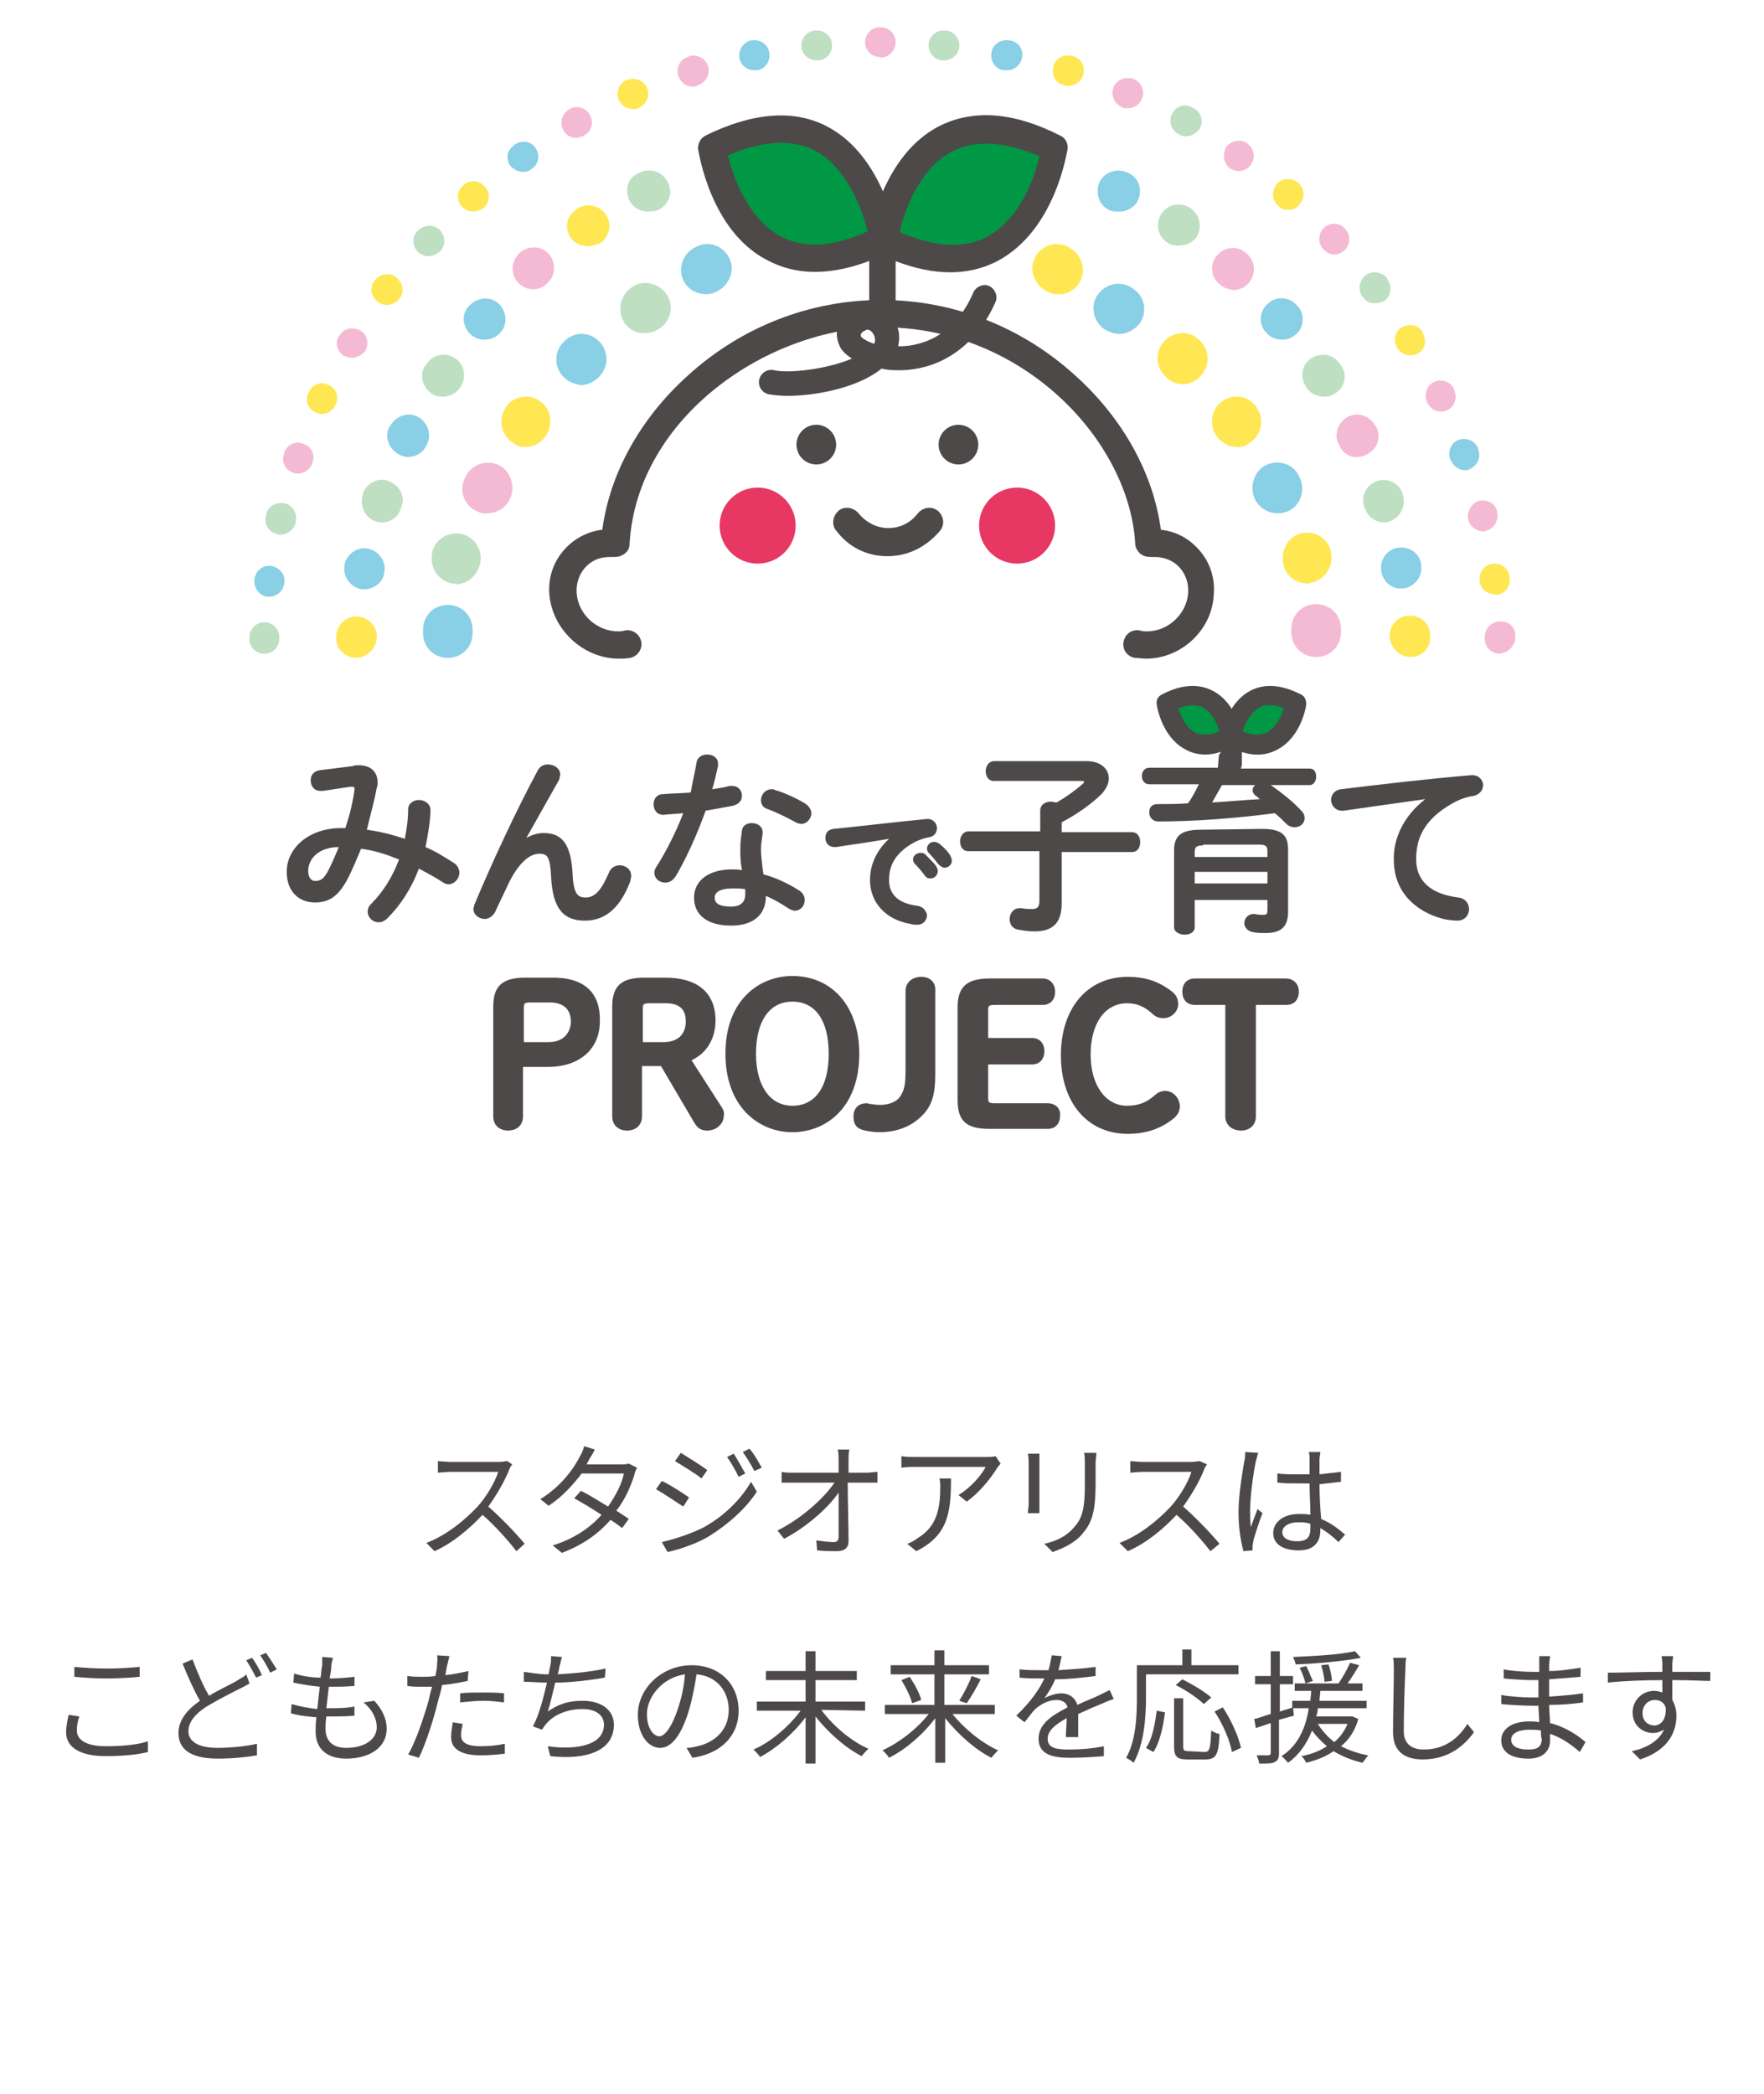 <?xml version="1.0" encoding="utf-8"?>
<!-- Generator: Adobe Illustrator 26.0.0, SVG Export Plug-In . SVG Version: 6.00 Build 0)  -->
<svg version="1.1" id="_レイヤー_2" xmlns="http://www.w3.org/2000/svg" xmlns:xlink="http://www.w3.org/1999/xlink" x="0px"
	 y="0px" viewBox="0 0 213.5 253.4" style="enable-background:new 0 0 213.5 253.4;" xml:space="preserve">
<style type="text/css">
	.st0{fill:#4C4948;}
	.st1{fill:#E73763;}
	.st2{fill:#009844;}
	.st3{fill:#BEDFC2;}
	.st4{fill:#89CFE5;}
	.st5{fill:#F4BAD3;}
	.st6{fill:#FFE753;}
</style>
<g id="_修正部分">
	<g>
		<path class="st0" d="M62,177.2c-0.1,0.1-0.3,0.4-0.4,0.7c-0.5,1.3-1.5,3-2.5,4.4c1.6,1.4,3.4,3.3,4.4,4.5l-1,0.9
			c-1-1.3-2.6-3.1-4.1-4.4c-1.6,1.7-3.6,3.4-5.8,4.4l-1-1c2.4-0.9,4.6-2.7,6.2-4.4c1-1.1,2.1-2.9,2.5-4.2h-5.8
			c-0.5,0-1.3,0.1-1.5,0.1v-1.4c0.2,0,1.1,0.1,1.5,0.1h5.8c0.5,0,0.9-0.1,1.1-0.1L62,177.2L62,177.2z"/>
		<path class="st0" d="M77.1,177.6c-0.1,0.2-0.3,0.6-0.3,0.8c-0.4,1.3-1.1,3-2.2,4.4c0.6,0.4,1.1,0.7,1.5,1l-0.8,1.1
			c-0.4-0.3-0.8-0.6-1.4-1c-1.3,1.5-3.2,3-5.9,4l-1.1-0.9c2.6-0.8,4.6-2.2,5.9-3.7c-1.2-0.8-2.4-1.5-3.3-2l0.8-0.9
			c0.9,0.4,2.1,1.2,3.3,1.9c0.9-1.3,1.7-2.8,1.9-4h-5.1c-1,1.3-2.3,2.8-4,3.9l-1-0.8c2.6-1.6,4.1-3.8,4.8-5.2
			c0.2-0.3,0.4-0.8,0.5-1.2l1.3,0.4c-0.2,0.4-0.5,0.9-0.7,1.2c-0.1,0.2-0.2,0.4-0.3,0.6h4.1c0.4,0,0.7,0,1-0.1L77.1,177.6
			L77.1,177.6z"/>
		<path class="st0" d="M83.4,181.2l-0.7,1.1c-0.8-0.5-2.4-1.6-3.3-2.1l0.7-1C81,179.6,82.7,180.7,83.4,181.2L83.4,181.2z
			 M85.2,184.8c2.5-1.4,4.5-3.4,5.7-5.5l0.7,1.2c-1.3,2-3.4,3.9-5.8,5.4c-1.5,0.9-3.6,1.6-5,1.9l-0.7-1.2
			C81.8,186.2,83.6,185.6,85.2,184.8L85.2,184.8z M85.6,177.9l-0.7,1c-0.7-0.6-2.4-1.6-3.2-2.1l0.7-1
			C83.2,176.3,85,177.4,85.6,177.9L85.6,177.9z M90.2,178.3l-0.8,0.4c-0.4-0.8-0.9-1.7-1.4-2.4l0.8-0.4
			C89.2,176.5,89.8,177.6,90.2,178.3z M92.2,177.6l-0.9,0.4c-0.4-0.8-0.9-1.6-1.4-2.3l0.8-0.4C91.2,175.8,91.8,176.9,92.2,177.6
			L92.2,177.6z"/>
		<path class="st0" d="M104.9,178.2c0.4,0,1-0.1,1.3-0.1v1.3c-0.3,0-0.9,0-1.2,0h-2.4c0,2.2,0.1,5.2,0.1,7.1c0,0.8-0.5,1.2-1.4,1.2
			c-0.8,0-1.7,0-2.4-0.1l-0.1-1.2c0.7,0.1,1.6,0.2,2.1,0.2c0.4,0,0.6-0.2,0.6-0.6c0-1.2,0-3.4,0-5.4c-1.2,1.8-3.9,4.2-6.6,5.6
			l-0.8-1c3-1.5,5.7-4,6.9-5.8H96c-0.5,0-0.9,0-1.4,0v-1.3c0.4,0.1,0.9,0.1,1.4,0.1h5.5c0-0.6,0-1.1,0-1.5c0-0.4,0-0.8-0.1-1.3h1.4
			c-0.1,0.4-0.1,0.8-0.1,1.3l0,1.5L104.9,178.2L104.9,178.2z"/>
		<path class="st0" d="M121.1,177.1c-0.1,0.1-0.3,0.4-0.4,0.5c-0.6,1-2,2.9-3.7,4.1l-1-0.8c1.4-0.8,2.8-2.4,3.3-3.4h-8.5
			c-0.6,0-1.1,0-1.7,0.1v-1.4c0.5,0.1,1.2,0.1,1.7,0.1h8.6c0.3,0,0.8,0,1.1-0.1L121.1,177.1L121.1,177.1z M115.1,179
			c0,4.1-0.4,6.8-4.2,8.7l-1.1-0.9c0.4-0.1,0.9-0.4,1.3-0.7c2.3-1.4,2.7-3.6,2.7-6.1c0-0.4,0-0.7-0.1-1.1H115.1z"/>
		<path class="st0" d="M125.8,175.9c0,0.3,0,0.7,0,1.1v5c0,0.4,0,0.9,0,1.1h-1.4c0-0.2,0.1-0.7,0.1-1.1v-5c0-0.3,0-0.8-0.1-1.1
			L125.8,175.9L125.8,175.9z M132.7,175.8c0,0.4-0.1,0.8-0.1,1.3v2.4c0,3.6-0.5,4.8-1.6,6.1c-1,1.2-2.5,1.8-3.6,2.2l-1-1
			c1.4-0.3,2.7-0.9,3.6-2c1.1-1.2,1.3-2.5,1.3-5.3v-2.4c0-0.5,0-0.9-0.1-1.3L132.7,175.8L132.7,175.8z"/>
		<path class="st0" d="M146.1,177.2c-0.1,0.1-0.3,0.4-0.4,0.7c-0.5,1.3-1.5,3-2.5,4.4c1.6,1.4,3.4,3.3,4.4,4.5l-1.1,0.9
			c-1-1.3-2.6-3.1-4.1-4.4c-1.6,1.7-3.6,3.4-5.9,4.4l-1-1c2.4-0.9,4.6-2.7,6.2-4.4c1-1.1,2.1-2.9,2.5-4.2h-5.9
			c-0.5,0-1.4,0.1-1.5,0.1v-1.4c0.2,0,1.1,0.1,1.5,0.1h5.8c0.5,0,0.9-0.1,1.1-0.1L146.1,177.2L146.1,177.2z"/>
		<path class="st0" d="M152.3,175.8c-0.1,0.2-0.2,0.7-0.3,1c-0.3,1.4-0.7,4.3-0.7,6c0,0.7,0,1.3,0.1,2c0.2-0.7,0.6-1.6,0.8-2.2
			l0.6,0.5c-0.4,1-0.9,2.6-1.1,3.3c0,0.2-0.1,0.5-0.1,0.7c0,0.1,0,0.4,0,0.5l-1.1,0.1c-0.3-1.1-0.6-2.7-0.6-4.7c0-2.2,0.5-5,0.7-6.2
			c0.1-0.3,0.1-0.7,0.1-1.1L152.3,175.8L152.3,175.8z M162,186.6c-0.7-0.7-1.5-1.3-2.2-1.7v0.3c0,1.2-0.6,2.4-2.6,2.4
			s-3.1-0.8-3.1-2.1c0-1.2,1.1-2.3,3.1-2.3c0.5,0,1,0,1.4,0.1c0-1.1-0.1-2.6-0.1-3.8c-0.5,0-0.9,0-1.4,0c-0.8,0-1.6,0-2.5-0.1v-1.1
			c0.8,0.1,1.6,0.1,2.5,0.1c0.5,0,0.9,0,1.4,0v-1.8c0-0.3,0-0.6-0.1-0.9h1.4c0,0.3-0.1,0.6-0.1,0.9c0,0.4,0,1.1,0,1.8
			c0.9-0.1,1.8-0.2,2.6-0.3v1.2c-0.8,0.1-1.7,0.2-2.6,0.3c0,1.5,0.1,3,0.2,4.2c1.2,0.5,2.1,1.2,2.9,1.9L162,186.6L162,186.6z
			 M158.6,184.4c-0.5-0.2-1-0.2-1.5-0.2c-1.1,0-1.9,0.5-1.9,1.2c0,0.7,0.7,1.1,1.8,1.1c1.3,0,1.6-0.6,1.6-1.6
			C158.6,184.7,158.6,184.6,158.6,184.4L158.6,184.4z"/>
		<path class="st0" d="M9.6,207.7c-0.2,0.6-0.3,1.1-0.3,1.7c0,1.1,1.1,1.9,3.5,1.9c2.1,0,4-0.2,5.1-0.6l0,1.3
			c-1.1,0.3-3,0.5-5.1,0.5c-3,0-4.8-1-4.8-2.9c0-0.8,0.2-1.5,0.3-2.1L9.6,207.7L9.6,207.7z M9,201.7c1.1,0.1,2.4,0.2,3.9,0.2
			s2.9-0.1,4-0.2v1.2c-1,0.1-2.6,0.2-4,0.2c-1.5,0-2.8-0.1-3.9-0.2V201.7L9,201.7z"/>
		<path class="st0" d="M30.2,203.7c-0.3,0.2-0.7,0.4-1.1,0.6c-1,0.5-2.6,1.3-4.1,2.2c-1.4,0.9-2.2,1.9-2.2,3c0,1.2,1.2,2,3.5,2
			c1.6,0,3.6-0.2,4.8-0.5v1.4c-1.1,0.2-2.9,0.4-4.7,0.4c-2.8,0-4.8-0.8-4.8-3.1c0-1.5,1-2.8,2.6-3.9c-0.7-1.2-1.5-3-2.1-4.5l1.2-0.5
			c0.6,1.6,1.3,3.2,2,4.4c1.3-0.8,2.7-1.4,3.5-1.9c0.4-0.3,0.8-0.4,1-0.7L30.2,203.7L30.2,203.7z M30.5,200.6
			c0.4,0.5,0.9,1.4,1.2,2.1L31,203c-0.3-0.6-0.8-1.5-1.2-2.1L30.5,200.6L30.5,200.6z M32.2,200c0.4,0.6,1,1.5,1.3,2l-0.8,0.4
			c-0.3-0.7-0.8-1.5-1.2-2.1L32.2,200L32.2,200z"/>
		<path class="st0" d="M45.3,205.8c1,1.1,1.5,2.2,1.5,3.4c0,2.2-2,3.6-4.9,3.6c-2,0-3.7-0.9-3.7-3.3c0-0.4,0-1,0.1-1.7
			c-1.1-0.1-2.2-0.2-3.1-0.5l0.1-1.1c1,0.3,2.1,0.5,3.1,0.6c0.1-0.9,0.2-1.8,0.3-2.7c-1.1-0.1-2.2-0.3-3.2-0.5l0.1-1.1
			c0.9,0.3,2.1,0.5,3.2,0.5c0.1-0.6,0.1-1.1,0.2-1.5c0-0.3,0-0.7,0-1l1.3,0.1c-0.1,0.4-0.2,0.7-0.2,1c0,0.4-0.1,0.9-0.2,1.5
			c1.1,0,2.1-0.1,3-0.2l0,1.1c-1,0.1-1.8,0.1-3,0.1h-0.1c-0.1,0.9-0.2,1.8-0.3,2.6h0.3c1,0,2.1,0,3.1-0.2l0,1.1
			c-1,0.1-1.9,0.1-2.9,0.1h-0.5c-0.1,0.6-0.1,1.1-0.1,1.5c0,1.4,0.8,2.3,2.5,2.3c2.2,0,3.7-1,3.7-2.5c0-1-0.5-2.1-1.6-3L45.3,205.8
			L45.3,205.8z"/>
		<path class="st0" d="M56.6,203.4c-1,0.2-2,0.4-3.1,0.5c-0.1,0.6-0.3,1.3-0.5,2c-0.5,2.1-1.5,5.2-2.3,6.8l-1.3-0.4
			c0.9-1.5,1.9-4.5,2.5-6.6c0.1-0.5,0.2-1,0.4-1.6c-0.5,0-0.9,0-1.3,0c-0.7,0-1.2,0-1.7-0.1l0-1.2c0.7,0.1,1.2,0.1,1.8,0.1
			c0.5,0,1,0,1.6-0.1c0.1-0.5,0.2-1,0.2-1.3c0-0.4,0.1-0.9,0-1.2l1.5,0.1c-0.1,0.3-0.2,0.9-0.3,1.2l-0.2,1.1c1-0.1,1.9-0.3,2.8-0.5
			L56.6,203.4L56.6,203.4z M56,208.6c-0.1,0.5-0.2,1-0.2,1.3c0,0.7,0.3,1.4,2.4,1.4c1,0,2-0.1,2.9-0.3l0,1.2
			c-0.8,0.1-1.8,0.2-2.9,0.2c-2.3,0-3.6-0.7-3.6-2.2c0-0.6,0.1-1.1,0.2-1.8L56,208.6L56,208.6z M55.7,204.9c0.8-0.1,1.8-0.1,2.7-0.1
			c0.9,0,1.8,0,2.6,0.1l0,1.1c-0.8-0.1-1.6-0.2-2.5-0.2c-0.9,0-1.8,0.1-2.8,0.2L55.7,204.9L55.7,204.9z"/>
		<path class="st0" d="M73.2,203c-1.7,0.3-4.1,0.6-6,0.6c-0.3,1.2-0.6,2.6-0.9,3.5c1.3-0.9,2.5-1.3,4.2-1.3c2.4,0,3.8,1.2,3.8,2.9
			c0,3.1-3.2,4.3-7.7,3.8l-0.3-1.2c3.4,0.5,6.8-0.1,6.8-2.6c0-1.1-0.9-1.9-2.6-1.9s-3.4,0.6-4.4,1.8c-0.2,0.2-0.3,0.4-0.5,0.7
			l-1.1-0.4c0.8-1.5,1.3-3.6,1.7-5.3h0c-1,0-2-0.1-2.8-0.1v-1.2c0.8,0.1,1.9,0.3,2.8,0.3h0.2c0.1-0.4,0.1-0.7,0.2-1
			c0.1-0.5,0.1-0.8,0.1-1.2l1.3,0.1c-0.1,0.4-0.2,0.9-0.3,1.2c0,0.2-0.1,0.5-0.2,0.9c1.8-0.1,4-0.3,5.8-0.7L73.2,203L73.2,203z"/>
		<path class="st0" d="M83.1,211.5c0.5,0,0.9-0.1,1.3-0.2c1.9-0.4,3.8-1.8,3.8-4.4c0-2.2-1.4-4.1-3.9-4.3c-0.2,1.4-0.5,2.9-0.9,4.3
			c-0.9,3-2.1,4.6-3.5,4.6s-2.7-1.5-2.7-4c0-3.2,2.9-6,6.5-6s5.7,2.5,5.7,5.5s-2.1,5.2-5.6,5.7L83.1,211.5L83.1,211.5z M82.1,206.6
			c0.4-1.2,0.7-2.6,0.8-4c-2.8,0.4-4.6,2.8-4.6,4.8c0,1.9,0.9,2.7,1.5,2.7S81.3,209.1,82.1,206.6L82.1,206.6z"/>
		<path class="st0" d="M99.4,206.9c1.4,1.9,3.6,3.8,5.7,4.7c-0.2,0.2-0.6,0.6-0.8,0.9c-2-1-4.1-2.9-5.6-4.8v5.7h-1.2v-5.6
			c-1.5,2-3.6,3.8-5.5,4.8c-0.2-0.3-0.6-0.7-0.8-0.9c2.1-0.9,4.3-2.8,5.7-4.7h-5.3v-1.1h5.9v-2.6h-4.8v-1.1h4.8v-2.4h1.2v2.4h5v1.1
			h-5v2.6h6v1.1L99.4,206.9L99.4,206.9z"/>
		<path class="st0" d="M115.2,207.3c1.4,1.8,3.6,3.6,5.6,4.5c-0.2,0.2-0.6,0.6-0.8,0.9c-2-1-4.1-2.9-5.6-4.8v5.4h-1.2v-5.4
			c-1.5,2-3.6,3.8-5.6,4.8c-0.2-0.3-0.5-0.7-0.8-0.9c2-0.9,4.2-2.6,5.6-4.4h-5.3v-1.1h6v-3.7h-5.3v-1.1h5.3v-1.8h1.2v1.8h5.4v1.1
			h-5.4v3.7h6.1v1.1H115.2L115.2,207.3z M110.1,202.9c0.6,0.9,1.2,2,1.4,2.8l-1.1,0.4c-0.2-0.8-0.8-2-1.3-2.8L110.1,202.9z
			 M116.1,205.8c0.5-0.8,1.2-2.1,1.5-3l1.1,0.4c-0.5,1-1.2,2.2-1.7,2.9L116.1,205.8L116.1,205.8z"/>
		<path class="st0" d="M129,210.2c0-0.6,0.1-1.5,0.1-2.3c-1.4,0.8-2.3,1.5-2.3,2.5c0,1.2,1.2,1.3,2.7,1.3c1.1,0,2.7-0.1,4.1-0.4
			l0,1.2c-1.1,0.1-2.8,0.2-4.1,0.2c-2.1,0-3.8-0.4-3.8-2.3s1.8-2.9,3.5-3.8c-0.1-0.6-0.7-0.9-1.3-0.9c-1,0-1.9,0.5-2.6,1.1
			c-0.4,0.4-0.8,1-1.3,1.6l-1-0.8c1.9-1.8,2.9-3.4,3.4-4.5h-0.6c-0.6,0-1.6,0-2.4-0.1V202c0.8,0.1,1.8,0.1,2.5,0.1c0.3,0,0.6,0,1,0
			c0.2-0.7,0.3-1.3,0.4-1.8l1.2,0.1c-0.1,0.4-0.2,1-0.4,1.7c1.5-0.1,3.1-0.2,4.5-0.4v1.1c-1.5,0.2-3.3,0.4-4.9,0.4
			c-0.3,0.8-0.8,1.6-1.3,2.3c0.5-0.3,1.4-0.6,2-0.6c1,0,1.7,0.5,2,1.4c1-0.5,1.9-0.8,2.7-1.2c0.4-0.2,0.8-0.4,1.2-0.6l0.5,1.1
			c-0.4,0.1-0.9,0.3-1.3,0.5c-0.8,0.3-1.9,0.8-3,1.3c0,0.9,0,2.1,0,2.8L129,210.2L129,210.2z"/>
		<path class="st0" d="M138.7,202.6v2.8c0,2.3-0.2,5.6-1.5,7.9c-0.2-0.2-0.7-0.5-0.9-0.6c1.2-2.1,1.3-5.1,1.3-7.3v-3.9h5.5v-1.9h1.1
			v1.9h5.7v1.1L138.7,202.6L138.7,202.6z M138.7,211.5c0.8-1.1,1.1-3,1.3-4.5l1,0.2c-0.2,1.6-0.6,3.6-1.4,4.8L138.7,211.5
			L138.7,211.5z M145.8,212c0.6,0,0.7-0.4,0.8-2.6c0.3,0.2,0.7,0.4,1,0.4c-0.1,2.5-0.4,3.1-1.7,3.1h-2.2c-1.3,0-1.6-0.4-1.6-1.6
			v-5.8h1.1v5.8c0,0.5,0.1,0.6,0.7,0.6L145.8,212L145.8,212z M145.7,206.2c-0.7-0.7-2.2-1.7-3.4-2.3l0.8-0.7
			c1.2,0.6,2.7,1.5,3.5,2.2L145.7,206.2L145.7,206.2z M148,206.6c1,1.5,1.9,3.5,2.2,4.9l-1.1,0.5c-0.2-1.3-1.1-3.4-2.1-4.9
			L148,206.6L148,206.6z"/>
		<path class="st0" d="M154.8,208.1v4c0,0.6-0.1,0.9-0.5,1.1c-0.3,0.2-0.9,0.2-1.9,0.2c0-0.3-0.2-0.7-0.3-1c0.6,0,1.2,0,1.4,0
			c0.2,0,0.3-0.1,0.3-0.3v-3.6c-0.6,0.2-1.2,0.4-1.8,0.6l-0.2-1.1c0.6-0.1,1.2-0.4,2-0.6v-3.6h-1.9v-1h1.9v-3h1.1v3h1.6v1h-1.6v3.3
			l1.6-0.5l0.1,1L154.8,208.1L154.8,208.1z M164.4,208c-0.4,1.4-1.1,2.5-2.1,3.3c1,0.5,2.1,0.9,3.3,1.1c-0.2,0.2-0.5,0.7-0.7,0.9
			c-1.3-0.3-2.5-0.8-3.5-1.4c-1,0.7-2.1,1.1-3.3,1.4c-0.1-0.2-0.4-0.7-0.6-0.8c1.1-0.2,2.2-0.6,3.1-1.2c-0.7-0.6-1.3-1.2-1.8-1.9
			c-0.6,1.5-1.5,2.9-2.9,3.9c-0.2-0.2-0.5-0.6-0.8-0.8c2.1-1.3,3-3.7,3.3-5.8h-2v-0.9h2.2c0-0.4,0.1-0.8,0.1-1.2h-2v-0.9h5.3
			c0.5-0.7,1.1-1.8,1.4-2.5l1.1,0.3c-0.4,0.7-0.9,1.5-1.4,2.2h1.8v0.9h-5.1c0,0.4-0.1,0.8-0.1,1.2h5.7v0.9h-5.9c0,0.3-0.1,0.7-0.2,1
			h4.2l0.2,0L164.4,208L164.4,208z M164.7,200.6c-2,0.4-5.2,0.7-7.9,0.8c0-0.3-0.2-0.6-0.3-0.9c2.6-0.1,5.8-0.3,7.5-0.7L164.7,200.6
			L164.7,200.6z M158.1,201.6c0.3,0.6,0.6,1.4,0.8,1.8l-0.9,0.3c-0.1-0.5-0.4-1.3-0.7-1.9L158.1,201.6L158.1,201.6z M159.5,208.6
			c0.5,0.8,1.2,1.6,2,2.2c0.7-0.6,1.2-1.3,1.6-2.2H159.5L159.5,208.6z M160.3,203.5c0-0.5-0.2-1.4-0.4-2l0.9-0.1
			c0.2,0.6,0.4,1.5,0.4,2L160.3,203.5L160.3,203.5z"/>
		<path class="st0" d="M170.2,200.6c-0.1,0.5-0.1,1-0.1,1.5c-0.1,1.7-0.2,5.2-0.2,7.4c0,1.6,1.1,2.2,2.4,2.2c2.7,0,4.3-1.5,5.3-3.1
			l0.8,1c-1,1.4-2.9,3.3-6.2,3.3c-2.1,0-3.6-0.9-3.6-3.3c0-2.2,0.1-5.9,0.1-7.5c0-0.5,0-1.1-0.1-1.5L170.2,200.6L170.2,200.6z"/>
		<path class="st0" d="M191.2,212c-0.9-0.8-2.1-1.7-3.6-2.2c0,0.4,0,0.7,0,0.9c0,1-0.7,2.1-2.6,2.1c-2.1,0-3.3-0.8-3.3-2.2
			c0-1.4,1.3-2.3,3.4-2.3c0.4,0,0.8,0,1.2,0.1c0-0.7-0.1-1.4-0.1-2h-0.8c-1,0-2.7-0.1-3.7-0.2v-1.1c1,0.2,2.8,0.3,3.7,0.3h0.8v-2.1
			h-0.7c-1,0-2.6-0.1-3.5-0.2v-1.1c0.9,0.2,2.5,0.3,3.5,0.3h0.8v-1c0-0.2,0-0.7,0-0.9h1.3c0,0.3-0.1,0.6-0.1,1c0,0.2,0,0.5,0,0.8
			c1.3,0,2.5-0.2,3.8-0.4l0,1.1c-1.2,0.1-2.4,0.2-3.8,0.3v2.1c1.4-0.1,2.8-0.2,4.1-0.4v1.1c-1.4,0.2-2.7,0.3-4.1,0.3
			c0,0.8,0.1,1.5,0.1,2.2c2,0.5,3.5,1.6,4.3,2.3L191.2,212L191.2,212z M186.5,209.4c-0.5-0.1-0.9-0.1-1.4-0.1
			c-1.4,0-2.2,0.5-2.2,1.2s0.6,1.2,2.1,1.2c0.9,0,1.6-0.2,1.6-1.3C186.5,210.2,186.5,209.8,186.5,209.4z"/>
		<path class="st0" d="M202.4,203.3c0,0.8,0,1.8,0,2.4c0.3,0.5,0.5,1.2,0.5,1.9c0,2-1,4.2-4.4,5.3l-1-1c1.9-0.4,3.3-1.3,3.9-2.6
			c-0.4,0.2-0.8,0.4-1.3,0.4c-1.3,0-2.5-0.9-2.5-2.5c0-1.5,1.2-2.6,2.6-2.6c0.4,0,0.7,0.1,1,0.2c0-0.4,0-1,0-1.5
			c-2.2,0-4.8,0.1-6.6,0.3l0-1.2c1.6,0,4.4-0.1,6.6-0.1c0-0.4,0-0.8,0-1c0-0.3-0.1-0.8-0.1-0.9h1.4l-0.1,0.9c0,0.2,0,0.6,0,1h0.2
			c1.8,0,3.6,0,4.4,0v1.1c-0.9,0-2.2-0.1-4.4-0.1L202.4,203.3L202.4,203.3z M201.6,206.6c-0.2-0.6-0.7-0.9-1.3-0.9
			c-0.8,0-1.5,0.6-1.5,1.6s0.7,1.5,1.5,1.5C201.1,208.7,201.7,208,201.6,206.6z"/>
	</g>
	<g>
		<g>
			<path class="st0" d="M138.7,79.7c-0.5,0-0.9-0.1-1.4-0.1c-0.9-0.2-1.5-1-1.3-2c0.2-0.9,1-1.5,2-1.3c0.3,0.1,0.6,0.1,0.8,0.1
				c2.6,0,4.8-2.1,5-4.6c0.1-1.2-0.3-2.3-1-3.1c-0.7-0.8-1.8-1.3-3-1.3c-0.1,0-0.1,0-0.2,0c-0.1,0-0.2,0-0.3,0
				c-0.5,0-0.9-0.1-1.3-0.4c-0.3-0.3-0.6-0.7-0.6-1.2c-0.7-12.4-13.5-26.2-30.6-26.2c-13.7,0-29.7,10.8-30.6,26.2
				c0,0.5-0.2,0.9-0.6,1.2c-0.4,0.3-0.8,0.4-1.3,0.4c-0.1,0-0.2,0-0.3,0c-0.1,0-0.1,0-0.2,0c-1.2,0-2.2,0.4-3,1.3
				c-0.7,0.8-1.1,1.9-1,3.1c0.2,2.6,2.5,4.6,5,4.6c0.2,0,0.5,0,0.8-0.1c0.9-0.2,1.8,0.4,2,1.3c0.2,0.9-0.4,1.8-1.3,2
				c-0.5,0.1-1,0.1-1.4,0.1c-4.2,0-8-3.4-8.4-7.7c-0.2-2.1,0.5-4.1,1.9-5.6c1.2-1.3,2.8-2.1,4.5-2.3c0.9-6.8,4.6-13.5,10.4-18.7
				c6.5-5.9,14.8-9.1,23.4-9.1s16.9,3.2,23.4,9.1c5.8,5.2,9.5,11.9,10.4,18.7c1.8,0.2,3.3,1,4.5,2.3c1.4,1.5,2.1,3.5,1.9,5.6
				C146.7,76.2,143,79.7,138.7,79.7L138.7,79.7z"/>
			<path class="st0" d="M107.4,67.3c-2.5,0-4.7-1.1-6.2-3.1c-0.6-0.7-0.4-1.8,0.3-2.4c0.7-0.6,1.8-0.4,2.4,0.3
				c0.9,1.1,2.2,1.8,3.6,1.8s2.7-0.6,3.6-1.8c0.6-0.7,1.6-0.9,2.4-0.3c0.7,0.6,0.9,1.6,0.3,2.4C112.1,66.2,109.9,67.3,107.4,67.3z"
				/>
			<circle class="st0" cx="116" cy="53.8" r="2.4"/>
			<circle class="st0" cx="98.8" cy="53.8" r="2.4"/>
			<circle class="st1" cx="123.1" cy="63.6" r="4.6"/>
			<circle class="st1" cx="91.7" cy="63.6" r="4.6"/>
			<path class="st2" d="M106.9,29c17.8,8.8,20.8-11.1,20.8-11.1C109.9,9,106.9,29,106.9,29v8.9"/>
			<path class="st0" d="M106.9,39.6c-0.9,0-1.7-0.8-1.7-1.7V29c0-0.1,0-0.2,0-0.3c0.1-0.8,1.7-9.9,8.4-13.4c4.1-2.1,9-1.8,14.7,1.1
				c0.7,0.3,1,1,0.9,1.7c-0.1,0.4-1.5,9.8-8.5,13.5c-3.5,1.8-7.6,1.8-12.3,0v6.3C108.6,38.9,107.9,39.6,106.9,39.6L106.9,39.6z
				 M108.9,28.1c4.2,1.8,7.7,2,10.5,0.6c4.1-2.2,5.9-7.4,6.4-9.8c-4.2-1.8-7.7-2-10.5-0.6C111.2,20.4,109.4,25.7,108.9,28.1z"/>
			<path class="st2" d="M106.9,29c-17.8,8.8-20.8-11.1-20.8-11.1C104,9,106.9,29,106.9,29"/>
			<path class="st0" d="M98.6,32.9c-2.1,0-4-0.5-5.7-1.4C86,28,84.6,18.5,84.5,18.1c-0.1-0.7,0.3-1.4,0.9-1.7
				c5.7-2.8,10.7-3.2,14.7-1.1c6.9,3.6,8.4,13.1,8.5,13.5c0.1,0.7-0.3,1.4-0.9,1.7C104.4,32.1,101.4,32.9,98.6,32.9z M88.1,18.8
				c0.6,2.4,2.3,7.6,6.4,9.8c2.8,1.5,6.3,1.3,10.5-0.6c-0.6-2.4-2.3-7.6-6.4-9.8C95.8,16.8,92.3,17,88.1,18.8z"/>
			<path class="st0" d="M95.3,47.9c-0.9,0-1.7-0.1-2.3-0.2c-0.8-0.2-1.3-1-1.1-1.8c0.2-0.8,1-1.3,1.8-1.1c1.8,0.4,6.3-0.1,9.4-1.4
				c-0.7-0.5-1.3-1-1.5-1.6c-0.4-0.8-0.4-1.8-0.1-2.6c0.4-1,1.2-1.7,2.2-2.1c2-0.8,3.9,0.1,4.8,2.2c0.4,0.9,0.4,1.7,0.2,2.6
				c0.2,0,0.3,0,0.5,0c2.2-0.1,6.3-1.1,8.6-6.5c0.3-0.7,1.2-1.1,1.9-0.8c0.7,0.3,1.1,1.2,0.8,1.9c-2.2,5.1-6.4,8.2-11.5,8.3
				c-0.8,0-1.5,0-2.3-0.2C103.9,46.9,98.8,47.9,95.3,47.9L95.3,47.9z M105,39.9c-0.1,0-0.2,0-0.3,0.1c-0.7,0.3-0.5,0.7-0.5,0.7
				c0.1,0.2,0.7,0.6,1.6,0.9c0.2-0.4,0.1-0.7,0-1C105.5,40,105.2,39.9,105,39.9z"/>
		</g>
		<g>
			<path class="st3" d="M165.2,61.5l-0.1-0.2c-0.4-1.3,0.3-2.7,1.6-3.1s2.7,0.3,3.1,1.6l0,0.1c0.4,1.3-0.3,2.7-1.6,3.2
				c-0.3,0.1-0.5,0.1-0.8,0.1C166.5,63.2,165.5,62.5,165.2,61.5z M158.1,46.9l-0.1-0.2c-0.7-1.2-0.4-2.7,0.8-3.4
				c1.2-0.7,2.7-0.4,3.4,0.8l0.1,0.1c0.8,1.1,0.5,2.7-0.7,3.4c-0.4,0.3-0.9,0.4-1.4,0.4C159.4,48,158.6,47.6,158.1,46.9L158.1,46.9z
				 M141.2,29.3c-1.1-0.8-1.4-2.3-0.6-3.5c0.8-1.1,2.3-1.4,3.5-0.6l0.1,0.1c1.1,0.8,1.3,2.3,0.6,3.4c-0.5,0.7-1.3,1-2,1
				C142.1,29.8,141.6,29.6,141.2,29.3z"/>
			<path class="st4" d="M167.2,69.2c-0.3-1.3,0.6-2.7,1.9-2.9c1.3-0.3,2.7,0.6,2.9,1.9c0,0,0,0.2,0,0.2c0.2,1.3-0.7,2.5-2,2.8
				c-0.2,0-0.3,0-0.4,0C168.5,71.3,167.4,70.4,167.2,69.2L167.2,69.2z"/>
			<path class="st4" d="M153.2,40.2c-0.9-1-0.8-2.6,0.3-3.5c1-0.9,2.6-0.8,3.5,0.3l0.1,0.1c0.9,1,0.7,2.6-0.3,3.4
				c-0.5,0.4-1,0.6-1.6,0.6C154.4,41.1,153.7,40.8,153.2,40.2L153.2,40.2z"/>
			<path class="st4" d="M134.2,25.4c-1.2-0.6-1.7-2.1-1.1-3.4c0.6-1.2,2.1-1.7,3.4-1.1c0,0,0.2,0.1,0.2,0.1c1.2,0.6,1.6,2.1,1,3.3
				c-0.4,0.8-1.3,1.3-2.2,1.3C135,25.6,134.6,25.6,134.2,25.4L134.2,25.4z"/>
			<path class="st5" d="M147.5,34.3c-1-0.9-1.1-2.5-0.1-3.5c0.9-1,2.5-1.1,3.5-0.1l0.1,0.1c1,0.9,1,2.5,0.1,3.5
				c-0.5,0.5-1.1,0.8-1.8,0.8C148.6,35,148,34.8,147.5,34.3L147.5,34.3z"/>
			<path class="st5" d="M162.1,53.9l-0.1-0.2c-0.6-1.2,0-2.7,1.2-3.3c1.3-0.6,2.7,0,3.3,1.2l0.1,0.1c0.6,1.2,0.1,2.7-1.2,3.3
				c-0.4,0.2-0.7,0.3-1.1,0.3C163.4,55.4,162.5,54.8,162.1,53.9L162.1,53.9z"/>
			<path class="st6" d="M168.2,77.1c-0.1-1.4,1-2.6,2.3-2.6c1.4-0.1,2.6,1,2.6,2.3V77c0.1,1.4-1,2.5-2.3,2.5c0,0-0.1,0-0.1,0
				C169.4,79.5,168.3,78.4,168.2,77.1L168.2,77.1z"/>
			<path class="st6" d="M180.9,71.9c-0.9,0-1.7-0.6-1.8-1.5c0,0,0-0.2,0-0.2c-0.1-1,0.6-1.9,1.6-2c1-0.1,1.9,0.6,2,1.6v0.1
				c0.2,1-0.5,1.9-1.5,2.1C181,71.9,180.9,71.9,180.9,71.9z"/>
			<path class="st6" d="M170.7,43c-0.6,0-1.2-0.3-1.5-0.8c0,0-0.1-0.1-0.1-0.1c-0.5-0.9-0.3-2,0.6-2.5c0.9-0.5,2-0.3,2.5,0.6
				c0,0,0,0.1,0,0.1c0.5,0.9,0.3,2-0.6,2.5C171.4,42.9,171,43,170.7,43L170.7,43z"/>
			<path class="st3" d="M166.4,36.7c-0.5,0-1.1-0.2-1.4-0.7c0,0-0.1-0.1-0.1-0.1c-0.6-0.8-0.4-2,0.4-2.6c0.8-0.6,2-0.4,2.6,0.4
				l0,0.1c0.6,0.8,0.5,1.9-0.3,2.6C167.2,36.6,166.8,36.7,166.4,36.7L166.4,36.7z"/>
			<path class="st5" d="M181.5,79.1c-1,0-1.8-0.8-1.8-1.8c0,0,0-0.1,0-0.1s0-0.1,0-0.1c0-1,0.8-1.9,1.8-1.9c1.1-0.1,1.9,0.7,1.9,1.7
				v0.1c0,0,0,0,0,0.1c0,0,0,0,0,0.1v0.1C183.3,78.2,182.5,79,181.5,79.1C181.5,79.1,181.5,79.1,181.5,79.1L181.5,79.1z"/>
			<path class="st5" d="M179.5,64.3c-0.8,0-1.6-0.6-1.8-1.4c-0.2-1,0.4-2,1.3-2.3c1-0.2,2,0.3,2.2,1.3l0,0.1c0.2,1-0.4,2-1.3,2.2
				C179.8,64.3,179.6,64.3,179.5,64.3L179.5,64.3z"/>
			<path class="st5" d="M174.4,49.8c-0.7,0-1.3-0.4-1.6-1c0,0-0.1-0.1-0.1-0.2c-0.4-0.9,0-2,0.9-2.4c0.9-0.4,2,0,2.4,0.9l0,0.1
				c0.4,0.9,0.1,2-0.8,2.4C174.9,49.8,174.7,49.8,174.4,49.8z"/>
			<path class="st4" d="M177.3,56.9c-0.7,0-1.4-0.5-1.7-1.2c0,0-0.1-0.1-0.1-0.2c-0.3-1,0.2-2,1.1-2.3c1-0.3,2,0.2,2.3,1.1l0,0.1
				c0.4,0.9-0.1,2-1.1,2.4C177.7,56.9,177.5,56.9,177.3,56.9L177.3,56.9z"/>
			<path class="st5" d="M161.5,30.8c-0.5,0-0.9-0.2-1.3-0.6c-0.7-0.7-0.7-1.9,0-2.6c0.7-0.7,1.9-0.7,2.5,0c0,0,0,0.1,0.1,0.1
				c0.7,0.7,0.7,1.9-0.1,2.6C162.4,30.6,161.9,30.8,161.5,30.8L161.5,30.8z"/>
			<path class="st6" d="M155.9,25.4c-0.4,0-0.8-0.1-1.1-0.4c0,0-0.1-0.1-0.1-0.1c-0.8-0.7-0.8-1.8-0.2-2.6c0.7-0.8,1.8-0.8,2.6-0.2
				c0,0,0,0,0,0c0.8,0.7,0.9,1.8,0.2,2.6C157,25.2,156.5,25.4,155.9,25.4z"/>
			<path class="st5" d="M150,20.7c-0.4,0-0.7-0.1-1.1-0.3c-0.8-0.6-1-1.7-0.5-2.6c0.6-0.8,1.7-1,2.5-0.5c0,0,0.1,0.1,0.1,0.1
				c0.8,0.6,1,1.7,0.4,2.5C151.1,20.4,150.5,20.7,150,20.7L150,20.7z"/>
			<path class="st3" d="M143.5,16.5c-0.3,0-0.6-0.1-0.9-0.3c-0.9-0.5-1.2-1.6-0.7-2.5c0.5-0.9,1.5-1.2,2.4-0.7c0,0,0.1,0.1,0.2,0.1
				c0.9,0.5,1.2,1.6,0.7,2.5C144.7,16.2,144.1,16.5,143.5,16.5L143.5,16.5z"/>
			<path class="st5" d="M137.3,9.6L137.3,9.6c-1-0.4-2.1,0-2.5,0.9c-0.4,0.9,0,2,0.9,2.4c0,0,0.1,0.1,0.1,0.1
				c0.2,0.1,0.5,0.1,0.7,0.1c0.7,0,1.4-0.4,1.7-1.1C138.6,11.1,138.2,10,137.3,9.6z"/>
			<path class="st6" d="M129.3,10.4c-0.2,0-0.3,0-0.5-0.1c0,0-0.1,0-0.1,0c-1-0.3-1.5-1.3-1.2-2.3s1.3-1.5,2.3-1.2l0.1,0
				c1,0.3,1.5,1.3,1.2,2.3C130.8,9.9,130.1,10.4,129.3,10.4L129.3,10.4z"/>
			<path class="st4" d="M121.9,8.5c-0.1,0-0.2,0-0.3,0c0,0-0.1,0-0.2,0c-1-0.2-1.6-1.2-1.4-2.2s1.2-1.6,2.2-1.4l0.1,0
				c1,0.2,1.6,1.1,1.4,2.1C123.5,7.9,122.8,8.5,121.9,8.5L121.9,8.5z"/>
			<path class="st3" d="M114.3,7.3c-0.1,0-0.1,0-0.2,0c0,0-0.1,0-0.1,0c-1-0.1-1.7-1-1.6-2c0.1-1,1-1.7,2-1.6h0.1c1,0.1,1.7,1,1.6,2
				C116,6.6,115.2,7.3,114.3,7.3z"/>
			<path class="st5" d="M106.5,6.9c-1,0-1.8-0.8-1.8-1.8s0.8-1.8,1.8-1.8h0.1c0,0,0,0,0,0c1,0,1.8,0.8,1.8,1.8c0,1-0.8,1.8-1.8,1.9
				C106.7,6.9,106.5,6.9,106.5,6.9z"/>
			<path class="st3" d="M98.8,7.3c-0.9,0-1.7-0.7-1.8-1.6c-0.1-1,0.6-1.9,1.6-2l0.1,0c1-0.1,1.9,0.6,2,1.6s-0.6,1.9-1.6,2
				c0,0-0.1,0-0.1,0C98.9,7.3,98.9,7.3,98.8,7.3z"/>
			<path class="st4" d="M91.3,8.5c-0.9,0-1.6-0.6-1.8-1.4c-0.2-1,0.4-1.9,1.3-2.2l0.1,0c1-0.2,2,0.4,2.2,1.4s-0.4,2-1.4,2.2
				C91.6,8.5,91.5,8.5,91.3,8.5L91.3,8.5z"/>
			<path class="st5" d="M83.9,10.5c-0.8,0-1.5-0.5-1.8-1.3c-0.3-1,0.2-2,1.1-2.3c0,0,0.1,0,0.2-0.1c1-0.3,2,0.3,2.3,1.2
				c0.3,1-0.3,2-1.2,2.3C84.3,10.4,84.1,10.5,83.9,10.5L83.9,10.5z"/>
			<path class="st6" d="M76.6,13.2c-0.7,0-1.4-0.4-1.7-1.1c-0.4-0.9,0-2,0.9-2.4l0.1,0c0.9-0.4,2,0,2.4,0.9c0.4,0.9,0,2-0.9,2.4
				c0,0-0.1,0.1-0.1,0.1C77.1,13.2,76.8,13.2,76.6,13.2L76.6,13.2z"/>
			<path class="st5" d="M69.8,16.7c-0.6,0-1.3-0.3-1.6-0.9c-0.5-0.9-0.2-2,0.6-2.5c0,0,0.1-0.1,0.1-0.1c0.9-0.5,2-0.2,2.5,0.7
				c0.5,0.9,0.2,2-0.7,2.5C70.5,16.6,70.1,16.6,69.8,16.7L69.8,16.7z"/>
			<path class="st4" d="M63.3,20.8c-0.6,0-1.1-0.3-1.5-0.7c-0.6-0.8-0.5-1.9,0.4-2.5c0,0,0.1-0.1,0.1-0.1c0.8-0.6,2-0.4,2.5,0.4
				c0.6,0.8,0.4,2-0.4,2.5C64.1,20.7,63.7,20.8,63.3,20.8L63.3,20.8z"/>
			<path class="st6" d="M57.3,25.6c-0.5,0-1-0.2-1.4-0.6c-0.7-0.8-0.6-1.9,0.1-2.5c0,0,0.1-0.1,0.1-0.1c0.8-0.7,1.9-0.6,2.6,0.2
				c0.7,0.8,0.6,1.9-0.2,2.6C58.2,25.4,57.7,25.6,57.3,25.6L57.3,25.6z"/>
			<path class="st3" d="M51.8,31c-0.4,0-0.9-0.2-1.2-0.5c-0.7-0.7-0.8-1.8-0.1-2.5l0.1-0.1c0.7-0.7,1.8-0.8,2.6-0.1
				c0.7,0.7,0.8,1.8,0.1,2.6C52.8,30.8,52.3,31,51.8,31L51.8,31z"/>
			<path class="st6" d="M46.8,36.9c-0.4,0-0.7-0.1-1.1-0.4c-0.8-0.6-1-1.7-0.4-2.5c0,0,0.1-0.1,0.1-0.1c0.6-0.8,1.8-1,2.6-0.3
				s1,1.8,0.3,2.6C48,36.6,47.4,36.9,46.8,36.9z"/>
			<path class="st5" d="M42.6,43.3c-0.3,0-0.6-0.1-0.9-0.2c-0.9-0.5-1.2-1.6-0.7-2.4c0,0,0.1-0.1,0.1-0.1c0.5-0.9,1.6-1.1,2.5-0.6
				c0.9,0.5,1.1,1.6,0.6,2.5C43.8,42.9,43.2,43.3,42.6,43.3L42.6,43.3z"/>
			<path class="st6" d="M38.9,50.1c-0.3,0-0.5-0.1-0.7-0.2c-0.9-0.4-1.3-1.4-0.9-2.3c0,0,0.1-0.1,0.1-0.2c0.4-0.9,1.5-1.3,2.4-0.8
				c0.9,0.4,1.3,1.5,0.8,2.4C40.3,49.7,39.6,50.1,38.9,50.1L38.9,50.1z"/>
			<path class="st5" d="M36.1,57.3c-0.2,0-0.4,0-0.6-0.1c-1-0.3-1.5-1.4-1.1-2.3l0-0.1c0.3-1,1.4-1.5,2.3-1.1c1,0.3,1.5,1.4,1.1,2.3
				l0,0.1C37.5,56.8,36.8,57.3,36.1,57.3L36.1,57.3z"/>
			<path class="st3" d="M33.9,64.7c-0.1,0-0.3,0-0.4-0.1c-1-0.2-1.6-1.2-1.3-2.2l0-0.1c0.2-1,1.2-1.6,2.2-1.4c1,0.2,1.6,1.2,1.4,2.2
				c0,0,0,0.2,0,0.2C35.5,64.1,34.8,64.7,33.9,64.7L33.9,64.7z"/>
			<path class="st4" d="M32.6,72.2c-0.1,0-0.2,0-0.2,0c-1-0.1-1.7-1-1.6-2c0,0,0-0.2,0-0.2c0.2-1,1.1-1.7,2.1-1.5
				c1,0.2,1.7,1.1,1.5,2.1C34.3,71.5,33.5,72.2,32.6,72.2z"/>
			<path class="st3" d="M32,79.1C32,79.1,32,79.1,32,79.1c-1.1,0-1.9-0.9-1.8-1.9v-0.1c0-1,0.8-1.8,1.8-1.8c1,0,1.8,0.8,1.8,1.8
				c0,0,0,0.2,0,0.2C33.8,78.3,33,79.1,32,79.1L32,79.1z"/>
			<path class="st6" d="M158.2,70.6c-1.4,0-2.7-1-2.9-2.5c-0.3-1.6,0.7-3.3,2.3-3.6s3.2,0.7,3.5,2.3l0,0.2c0.3,1.6-0.8,3.2-2.4,3.5
				C158.6,70.6,158.4,70.6,158.2,70.6L158.2,70.6z M149.8,54.1c-1,0-2-0.5-2.6-1.4c-0.9-1.4-0.6-3.3,0.8-4.2
				c1.4-0.9,3.2-0.6,4.1,0.8l0.1,0.2c0.9,1.4,0.4,3.3-1,4.1C150.8,54,150.3,54.1,149.8,54.1L149.8,54.1z M143.2,46.5
				c-0.8,0-1.6-0.3-2.2-1c-1.2-1.2-1.2-3.1,0-4.3c1.2-1.2,3.1-1.2,4.2,0l0.2,0.2c1.1,1.2,1,3.1-0.2,4.2
				C144.6,46.2,143.9,46.5,143.2,46.5L143.2,46.5z M128,35.6c-0.4,0-0.8-0.1-1.2-0.3c-1.5-0.7-2.3-2.5-1.6-4
				c0.7-1.5,2.4-2.2,3.9-1.5l0.2,0.1c1.5,0.7,2.2,2.5,1.5,4C130.3,35,129.2,35.7,128,35.6L128,35.6z"/>
			<path class="st4" d="M154.6,62.1c-1.2,0-2.3-0.7-2.8-1.9c-0.6-1.5,0.1-3.4,1.6-4c1.5-0.6,3.3,0,3.9,1.6l0.1,0.2
				c0.6,1.5-0.1,3.3-1.6,3.9C155.3,62.1,154.9,62.1,154.6,62.1L154.6,62.1z"/>
			<path class="st4" d="M135.5,40.4c-0.6,0-1.2-0.2-1.7-0.5l-0.2-0.1c-1.3-1-1.7-2.8-0.7-4.2c1-1.3,2.8-1.7,4.2-0.7l0.1,0.1
				c1.4,0.9,1.7,2.8,0.7,4.2C137.3,39.9,136.4,40.4,135.5,40.4L135.5,40.4z"/>
			<path class="st5" d="M159.3,79.5c-1.7,0-3-1.3-3-3v-0.1c0,0,0-0.1,0-0.1v-0.2c0-1.7,1.3-3,3-3c1.7,0,3,1.3,3,3v0.1
				c0,0,0,0.1,0,0.1v0.2C162.3,78.2,161,79.5,159.3,79.5z"/>
			<path class="st3" d="M54.7,70.6c-1.6-0.3-2.7-1.9-2.4-3.5l0-0.2c0.3-1.6,1.9-2.6,3.5-2.3s2.7,2,2.3,3.6c-0.3,1.4-1.5,2.5-2.9,2.5
				C55.1,70.6,54.9,70.6,54.7,70.6L54.7,70.6z M75.6,39.1c-0.9-1.4-0.6-3.2,0.7-4.2l0.1-0.1c1.3-1,3.2-0.6,4.2,0.7
				c1,1.3,0.7,3.2-0.7,4.2l-0.2,0.1c-0.5,0.4-1.1,0.5-1.7,0.5C77.1,40.4,76.2,39.9,75.6,39.1L75.6,39.1z"/>
			<path class="st4" d="M51.2,76.6v-0.2c0,0,0-0.1,0-0.1v-0.1c0-1.7,1.3-3,3-3s3,1.3,3,3v0.2c0,0,0,0.1,0,0.1v0.1c0,1.7-1.3,3-3,3
				C52.5,79.6,51.2,78.3,51.2,76.6z"/>
			<path class="st4" d="M68.3,45.7c-1.2-1.1-1.3-3-0.2-4.2l0.2-0.2c1.2-1.2,3-1.2,4.2,0c1.2,1.2,1.2,3.1,0,4.3c-0.6,0.6-1.4,1-2.2,1
				C69.6,46.5,68.8,46.2,68.3,45.7L68.3,45.7z"/>
			<path class="st4" d="M82.7,33.9c-0.7-1.5,0-3.3,1.5-4l0.2-0.1c1.5-0.7,3.2,0,3.9,1.5c0.7,1.5-0.1,3.3-1.6,4
				c-0.4,0.2-0.8,0.3-1.2,0.3C84.3,35.6,83.2,35,82.7,33.9L82.7,33.9z"/>
			<path class="st5" d="M57.8,61.9c-1.5-0.6-2.3-2.4-1.6-3.9l0.1-0.2c0.6-1.5,2.4-2.2,3.9-1.6c1.5,0.6,2.2,2.5,1.6,4
				c-0.5,1.2-1.6,1.9-2.8,1.9C58.6,62.2,58.2,62.1,57.8,61.9L57.8,61.9z"/>
			<path class="st6" d="M62.1,53.6c-1.4-0.9-1.8-2.7-1-4.1l0.1-0.2c0.9-1.4,2.8-1.7,4.1-0.8c1.4,0.9,1.7,2.8,0.8,4.2
				c-0.6,0.9-1.5,1.4-2.6,1.4C63.2,54.1,62.6,54,62.1,53.6L62.1,53.6z"/>
			<path class="st3" d="M46.3,63.2c-0.3,0-0.5,0-0.8-0.1c-1.3-0.4-2-1.9-1.6-3.2l0-0.1c0.4-1.3,1.8-2.1,3.1-1.6s2.1,1.8,1.6,3.1
				l-0.1,0.2C48.3,62.5,47.3,63.2,46.3,63.2z M53.6,48c-0.5,0-1-0.1-1.4-0.4c-1.1-0.8-1.5-2.3-0.7-3.4l0.1-0.1
				c0.7-1.2,2.3-1.5,3.4-0.8c1.2,0.7,1.5,2.3,0.8,3.4l-0.1,0.2C55.2,47.6,54.4,48,53.6,48L53.6,48z M78.4,25.6
				c-0.9,0-1.8-0.5-2.2-1.3c-0.6-1.2-0.3-2.7,1-3.3c0,0,0.2-0.1,0.2-0.1c1.2-0.6,2.7-0.2,3.4,1.1s0.2,2.7-1.1,3.4
				C79.2,25.6,78.8,25.6,78.4,25.6z"/>
			<path class="st4" d="M44.1,71.3c-0.2,0-0.3,0-0.4,0c-1.3-0.3-2.2-1.5-2-2.8c0,0,0-0.2,0-0.2c0.3-1.3,1.6-2.2,2.9-1.9
				s2.2,1.6,1.9,2.9C46.4,70.4,45.3,71.3,44.1,71.3L44.1,71.3z"/>
			<path class="st4" d="M49.4,55.3c-0.4,0-0.7-0.1-1.1-0.3c-1.2-0.6-1.8-2.1-1.2-3.3l0.1-0.1c0.6-1.2,2.1-1.8,3.3-1.2
				s1.8,2.1,1.2,3.3l-0.1,0.2C51.2,54.8,50.3,55.3,49.4,55.3L49.4,55.3z"/>
			<path class="st4" d="M58.6,41.1c-0.6,0-1.1-0.2-1.6-0.6c-1-0.9-1.2-2.4-0.3-3.4l0.1-0.1c0.9-1,2.5-1.2,3.5-0.3
				c1,0.9,1.2,2.5,0.3,3.5C60.1,40.8,59.4,41.1,58.6,41.1L58.6,41.1z"/>
			<path class="st5" d="M64.5,35c-0.7,0-1.3-0.3-1.8-0.8c-0.9-1-0.9-2.5,0.1-3.5l0.1-0.1c1-0.9,2.6-0.9,3.5,0.1
				c0.9,1,0.9,2.6-0.1,3.5C65.8,34.8,65.1,35,64.5,35L64.5,35z"/>
			<path class="st6" d="M43.1,79.6c0,0-0.1,0-0.1,0c-1.4-0.1-2.4-1.2-2.3-2.5v-0.2c0.1-1.4,1.3-2.4,2.6-2.3c1.4,0.1,2.4,1.3,2.3,2.6
				C45.5,78.5,44.4,79.6,43.1,79.6L43.1,79.6z"/>
			<path class="st6" d="M71.1,29.8c-0.8,0-1.6-0.4-2-1c-0.8-1.1-0.6-2.6,0.6-3.4l0.1-0.1c1.1-0.8,2.7-0.5,3.5,0.6
				c0.8,1.1,0.5,2.7-0.6,3.5C72.2,29.6,71.6,29.8,71.1,29.8z"/>
		</g>
		<g>
			<path class="st0" d="M42.7,92.7c0.2-0.1,0.5-0.1,0.7-0.1c1.5,0,2.3,0.8,2.3,2.1c0,0.2,0,0.4-0.1,0.6c-0.3,1.7-0.8,3.4-1.2,5.1
				c1.5,0.2,3.1,0.6,4.6,1.1c0.2-1.1,0.4-2.3,0.4-3.6c0-0.7,0.7-1.1,1.3-1.1s1.4,0.4,1.4,1.2c0,1.3-0.3,3-0.6,4.5
				c1.2,0.5,2.3,1.2,3.4,1.9c0.5,0.3,0.7,0.8,0.7,1.2c0,0.7-0.6,1.4-1.3,1.4c-0.3,0-0.5-0.1-0.8-0.3c-0.9-0.6-1.9-1.1-2.8-1.6
				c-0.9,2.4-2.2,4.4-3.8,6c-0.4,0.4-0.8,0.5-1.1,0.5c-0.7,0-1.3-0.6-1.3-1.3c0-0.3,0.1-0.6,0.4-0.9c1.5-1.5,2.6-3.3,3.4-5.4
				c-1.5-0.6-3-1.1-4.6-1.3c-0.5,1.2-1,2.4-1.5,3.4c-1.2,2.4-2.4,3.1-4.1,3.1c-1.9,0-3.4-1.3-3.4-3.7c0-2.9,2.7-5.3,6.6-5.3h0.5
				c0.5-1.5,0.9-3.1,1.1-4.6c0-0.1,0-0.1,0-0.2c0-0.2-0.1-0.2-0.5-0.2l-3.3,0.5c-0.1,0-0.2,0-0.3,0c-0.8,0-1.2-0.6-1.2-1.3
				c0-0.6,0.4-1.1,1.1-1.2L42.7,92.7L42.7,92.7z M39.8,105.2c0.4-0.8,0.8-1.7,1.2-2.7c-2.4,0-3.7,1.4-3.7,2.9c0,0.8,0.4,1.2,0.8,1.2
				C38.8,106.6,39.2,106.4,39.8,105.2L39.8,105.2z"/>
			<path class="st0" d="M63.7,101.4c0.7-0.4,1.4-0.6,2.1-0.6c2.2,0,3.3,1.3,3.5,4.9c0.1,2.6,0.7,2.9,1.6,2.9c1.1,0,1.9-0.9,2.8-3
				c0.2-0.6,0.8-0.9,1.3-0.9c0.7,0,1.4,0.5,1.4,1.3c0,0.2-0.1,0.4-0.1,0.6c-1.2,3.2-3,4.8-5.5,4.8c-2.5,0-3.9-1.3-4.1-5.3
				c-0.1-2.3-0.4-2.8-1.4-2.8c-1.2,0-2.5,1.1-3.7,3.5c-0.5,1.1-1.2,2.5-1.7,3.6c-0.3,0.5-0.8,0.8-1.2,0.8c-0.7,0-1.4-0.5-1.4-1.2
				c0-0.2,0.1-0.3,0.1-0.5c2.1-5,5-11.3,7.7-16.3c0.3-0.5,0.7-0.7,1.2-0.7c0.8,0,1.5,0.5,1.5,1.2c0,0.2-0.1,0.4-0.1,0.6L63.7,101.4
				L63.7,101.4L63.7,101.4z"/>
			<path class="st0" d="M84.3,92.3c0.1-0.7,0.7-1,1.3-1c0.7,0,1.3,0.4,1.3,1.1c0,0.1,0,0.2,0,0.3c-0.2,0.9-0.4,1.8-0.7,2.8
				c0.7-0.1,1.4-0.2,2.1-0.4c0.1,0,0.2,0,0.3,0c0.8,0,1.2,0.6,1.2,1.2c0,0.5-0.3,1-1.1,1.2c-1,0.2-2.2,0.4-3.3,0.6
				c-1,2.8-2.3,5.7-3.6,7.9c-0.4,0.6-0.8,0.8-1.3,0.8c-0.7,0-1.3-0.5-1.3-1.2c0-0.3,0.1-0.5,0.3-0.8c1.2-1.9,2.3-4.1,3.2-6.4
				c-0.9,0.1-1.7,0.1-2.4,0.2c-0.8,0-1.2-0.6-1.2-1.3c0-0.6,0.4-1.2,1.1-1.2c1.1-0.1,2.2-0.1,3.4-0.2C83.8,94.7,84.1,93.5,84.3,92.3
				L84.3,92.3z M88.5,112c-2.8,0-4.5-1.2-4.5-3.4c0-1.9,1.6-3.4,4.6-3.4c0.4,0,0.8,0,1.2,0.1c-0.2-1.1-0.2-1.9-0.2-2.5
				c0-1,0.1-1.5,0.2-2.3c0.1-0.7,0.7-0.9,1.2-0.9c0.7,0,1.3,0.4,1.3,1.1c0,0.1,0,0.1,0,0.2c-0.1,0.7-0.2,1.3-0.2,1.9s0.1,1.6,0.3,3
				c1.5,0.4,3,1.1,4.4,2c0.4,0.3,0.6,0.7,0.6,1.1c0,0.7-0.5,1.3-1.2,1.3c-0.2,0-0.5-0.1-0.8-0.3c-0.9-0.6-1.8-1.1-2.7-1.5
				C92.7,111,90.8,112,88.5,112z M90.2,108.2c0-0.2,0-0.4,0-0.6c-0.5-0.1-1-0.1-1.5-0.1c-1.6,0-2.2,0.5-2.2,1.1c0,0.7,0.5,1.1,2,1.1
				C89.6,109.7,90.2,109.2,90.2,108.2L90.2,108.2z M97.4,97.2c0.5,0.3,0.8,0.8,0.8,1.2c0,0.7-0.6,1.3-1.2,1.3
				c-0.2,0-0.5-0.1-0.7-0.2c-1.1-0.6-2.3-1.2-3.4-1.6c-0.6-0.2-0.8-0.6-0.8-1.1c0-0.6,0.5-1.3,1.3-1.3c0.1,0,0.3,0,0.4,0.1
				C94.9,95.9,96.4,96.6,97.4,97.2L97.4,97.2z"/>
			<g>
				<path class="st0" d="M111,109.6c-1.6-0.2-3.4-0.9-3.4-3.1c0-1.2,0.3-3.1,3.1-4.6c0.6-0.3,1.2-0.5,1.8-0.6
					c0.6-0.1,0.9-0.6,0.9-1.1c0-0.5-0.4-1.1-1.1-1.1h-0.1c-3.2,0.3-7.4,0.8-11.3,1.2c-0.8,0.1-1,0.6-1,1.1c0,0.6,0.4,1.1,1.1,1.1
					c0.1,0,0.1,0,0.2,0l1.9-0.3c1.6-0.2,3.2-0.5,4.5-0.7c-1.5,1.4-2.3,3.1-2.3,5c0,2.7,1.9,4.8,4.9,5.3c0.3,0.1,0.7,0.1,0.8,0.1
					c0.8,0,1.2-0.6,1.2-1.2C112.1,110.3,111.8,109.7,111,109.6L111,109.6z"/>
				<path class="st0" d="M112,103.4c-0.2-0.2-0.4-0.2-0.6-0.2c-0.5,0-0.9,0.4-0.9,0.8c0,0.2,0.1,0.4,0.2,0.5c0.5,0.5,0.9,1,1.2,1.4
					c0.2,0.3,0.4,0.4,0.7,0.4c0.5,0,0.9-0.4,0.9-0.9c0-0.2-0.1-0.4-0.2-0.6C113,104.4,112.5,103.9,112,103.4L112,103.4z"/>
				<path class="st0" d="M115,103.5c-0.3-0.5-0.8-1-1.3-1.4c-0.7-0.5-1.5-0.1-1.5,0.6c0,0.2,0.1,0.4,0.2,0.5
					c0.4,0.4,0.8,0.9,1.2,1.4c0.2,0.2,0.5,0.4,0.7,0.4c0.5,0,0.9-0.4,0.9-0.8C115.2,103.9,115.1,103.7,115,103.5L115,103.5z"/>
			</g>
			<path class="st0" d="M117.2,103c-0.7,0-1-0.6-1-1.2s0.4-1.2,1-1.2h8.7v-2.5c0-0.8,0.7-1.1,1.3-1.1c0.2,0,0.4,0.1,0.7,0.1
				c1.2-0.7,2.3-1.5,3.2-2.3c0.1-0.1,0.1-0.1,0.1-0.2c0-0.1-0.1-0.1-0.3-0.1h-10.6c-0.7,0-1-0.6-1-1.2s0.4-1.2,1-1.2h11.2
				c1.8,0,2.7,1,2.7,2.1c0,0.6-0.3,1.2-0.8,1.8c-1.4,1.4-3.2,2.6-4.9,3.5v1.2h8.5c0.7,0,1,0.6,1,1.2c0,0.6-0.3,1.2-1,1.2h-8.5v6.2
				c0,2.4-1.1,3.4-3.3,3.4c-0.8,0-1.3-0.1-1.9-0.2c-0.8-0.1-1.1-0.7-1.1-1.3c0-0.6,0.4-1.3,1.2-1.3c0.1,0,0.2,0,0.3,0
				c0.5,0.1,0.8,0.1,1.2,0.1c0.6,0,0.9-0.2,0.9-1v-6L117.2,103L117.2,103z"/>
			<g>
				<g>
					<path class="st2" d="M149,89.2c6.7,3.3,7.8-4.2,7.8-4.2C150.1,81.7,149,89.2,149,89.2v3.4"/>
					<path class="st0" d="M149,93.8c-0.7,0-1.2-0.5-1.2-1.2v-3.3c0-0.1,0-0.2,0-0.2c0.1-0.4,0.7-4,3.5-5.5c1.7-0.9,3.7-0.8,6.1,0.4
						c0.5,0.2,0.7,0.7,0.7,1.2c0,0.2-0.6,4-3.5,5.5c-1.3,0.7-2.7,0.8-4.3,0.3v1.6C150.2,93.2,149.7,93.8,149,93.8L149,93.8z
						 M150.4,88.5c1.2,0.5,2.2,0.5,3,0.1c1.1-0.6,1.7-2,2-2.9c-1.2-0.5-2.2-0.5-3-0.1C151.3,86.3,150.7,87.6,150.4,88.5z"/>
				</g>
				<g>
					<path class="st2" d="M149,89.2c-6.7,3.3-7.8-4.2-7.8-4.2C147.9,81.7,149,89.2,149,89.2"/>
					<path class="st0" d="M145.9,91.3c-0.9,0-1.7-0.2-2.4-0.6c-2.9-1.5-3.5-5.3-3.5-5.5c-0.1-0.5,0.2-1,0.7-1.2
						c2.3-1.2,4.4-1.3,6.1-0.4c2.9,1.5,3.5,5.3,3.5,5.5c0.1,0.5-0.2,1-0.7,1.2C148.2,90.9,147,91.3,145.9,91.3z M142.6,85.7
						c0.3,0.9,0.9,2.3,2,2.9c0.8,0.4,1.8,0.4,3-0.1c-0.3-0.9-0.9-2.3-2-2.9C144.8,85.2,143.8,85.3,142.6,85.7L142.6,85.7z"/>
				</g>
				<path class="st0" d="M147.5,91.7c0-0.7,0.6-1,1.3-1s1.3,0.3,1.3,1V93h8.4c0.6,0,0.8,0.5,0.8,1c0,0.5-0.3,1-0.8,1h-4.7
					c1.3,0.9,2.7,2,3.7,3.1c0.3,0.3,0.4,0.6,0.4,0.9c0,0.6-0.5,1.1-1.2,1.1c-0.3,0-0.7-0.1-1-0.4c-0.4-0.4-0.9-0.9-1.4-1.3
					c-4.6,0.6-9.6,1-14.1,1c-0.7,0-1.1-0.5-1.1-1.1s0.3-1,1-1c1.2,0,2.4,0,3.7-0.1c0.5-0.7,0.9-1.5,1.3-2.3h-6c-0.6,0-0.9-0.5-0.9-1
					s0.3-1,0.9-1h8.3L147.5,91.7L147.5,91.7z M152.7,100.3c2.4,0,3.2,0.7,3.2,2.5v7.5c0,1.8-0.8,2.6-2.7,2.6c-0.4,0-1.1,0-1.5-0.1
					c-0.7-0.1-1.1-0.6-1.1-1.1s0.4-1.1,1.1-1.1h0.2c0.4,0.1,0.8,0.1,1,0.1c0.4,0,0.5-0.1,0.5-0.7v-1.1h-8.8v3.3
					c0,0.6-0.6,0.9-1.2,0.9s-1.3-0.3-1.3-0.9v-9.3c0-1.8,0.9-2.5,3.2-2.5L152.7,100.3L152.7,100.3z M145.6,102.3c-0.8,0-1,0.2-1,0.8
					v0.6h8.8V103c0-0.6-0.2-0.8-1-0.8H145.6z M153.4,105.5h-8.8v1.4h8.8V105.5z M147.9,95c-0.4,0.7-0.8,1.4-1.2,2.1
					c1.9-0.1,3.9-0.3,5.8-0.4c-0.2-0.1-0.3-0.3-0.5-0.4c-0.3-0.2-0.4-0.5-0.4-0.7c0-0.2,0.1-0.4,0.3-0.6L147.9,95L147.9,95z"/>
			</g>
			<path class="st0" d="M172.5,96.7c-2.8,0.4-6.5,0.9-9.9,1.4c-0.1,0-0.2,0-0.2,0c-0.8,0-1.3-0.7-1.3-1.3c0-0.6,0.4-1.2,1.2-1.3
				c4.9-0.6,10.9-1.3,15.8-1.7h0.1c0.8,0,1.3,0.6,1.3,1.2c0,0.6-0.4,1.1-1.1,1.3c-0.8,0.1-1.7,0.4-2.6,0.9c-3.7,2.1-4.4,4.5-4.4,6.8
				c0,2.6,1.8,4.2,5.1,4.6c0.9,0.1,1.3,0.8,1.3,1.4c0,0.7-0.5,1.4-1.4,1.4c-0.4,0-1.3-0.1-1.7-0.2c-3.5-0.9-6-3.4-6-7.1
				C168.6,101.6,169.8,98.8,172.5,96.7L172.5,96.7L172.5,96.7z"/>
		</g>
		<g>
			<path class="st0" d="M66.6,118.3h-3c-2.8,0-3.9,1-3.9,3.5v13.3c0,1,0.7,1.7,1.8,1.7c1.1,0,1.8-0.7,1.8-1.7v-6h3
				c3.9,0,6.3-2.2,6.3-5.5C72.7,120.1,70.7,118.2,66.6,118.3L66.6,118.3z M66.4,126.1h-3v-4c0-0.7,0-0.8,0.9-0.8h2.2
				c1.7,0,2.6,0.8,2.6,2.4C69,125.2,68,126.1,66.4,126.1z"/>
			<path class="st0" d="M87.3,133.9l-3.6-5.6c1.9-0.9,2.9-2.7,2.9-4.8c0-3.4-2.2-5.2-6.1-5.2H78c-2.8,0-3.9,1-3.9,3.5v13.3
				c0,1,0.7,1.7,1.8,1.7c1.1,0,1.8-0.7,1.8-1.7V129H80l4,6.8c0.5,0.9,1.1,1,1.6,1c1.1,0,2-0.8,2-1.8
				C87.7,134.6,87.5,134.2,87.3,133.9L87.3,133.9z M83,123.6c0,1.6-1,2.5-2.7,2.5h-2.5v-3.9c0-0.7,0-0.8,0.9-0.8h1.6
				C82.7,121.3,83,122.6,83,123.6L83,123.6z"/>
			<path class="st0" d="M95.9,118.1c-4,0-8.1,2.9-8.1,9.4c0,6.5,4.1,9.5,8.1,9.5s8.1-2.9,8.1-9.5C104,121.9,100.8,118.1,95.9,118.1z
				 M95.9,133.8c-2.7,0-4.4-2.4-4.4-6.3s1.6-6.3,4.4-6.3s4.4,2.3,4.4,6.3S98.7,133.8,95.9,133.8z"/>
			<path class="st0" d="M111.5,118.2c-1.1,0-1.9,0.7-1.9,1.7v9.5c0,1.7-0.1,2.4-0.6,3.2c-0.4,0.7-1.4,1.1-2.5,1.1
				c-0.5,0-0.8-0.1-1.1-0.1c-0.2,0-0.3-0.1-0.5-0.1c-1,0-1.6,0.6-1.6,1.6c0,1,0.4,1.5,1.4,1.7c0.5,0.1,1.1,0.2,1.7,0.2
				c2.2,0,3.9-0.7,5.2-2c1.2-1.2,1.6-2.6,1.6-5v-10C113.3,118.9,112.6,118.2,111.5,118.2L111.5,118.2z"/>
			<path class="st0" d="M126.8,133.5h-6.3c-0.9,0-0.9-0.1-0.9-0.8v-3.9h5.3c0.9,0,1.5-0.6,1.5-1.6s-0.6-1.6-1.5-1.6h-5.3v-3.2
				c0-0.7,0-0.8,0.9-0.8h5.7c0.9,0,1.5-0.6,1.5-1.6c0-0.9-0.6-1.6-1.5-1.6h-6.4c-2.8,0-3.9,1-3.9,3.5v11.2c0,2.6,1.1,3.5,3.9,3.5h7
				c0.9,0,1.5-0.6,1.5-1.6C128.4,134.1,127.7,133.5,126.8,133.5L126.8,133.5z"/>
			<path class="st0" d="M141,132c-0.4,0-0.9,0.2-1.2,0.5c-1,0.9-2,1.3-3.4,1.3c-2.6,0-4.4-2.5-4.4-6.2c0-3.7,1.7-6.2,4.4-6.2
				c1.2,0,2.1,0.4,3,1.2c0.4,0.4,0.8,0.6,1.4,0.6c1,0,1.8-0.8,1.8-1.7c0-0.8-0.4-1.3-1-1.7l0,0c-1.5-1.1-3.1-1.6-5.1-1.6
				c-4.9,0-8.1,3.8-8.1,9.5s3.2,9.5,8.1,9.5c2.3,0,4.2-0.7,5.7-2c0.4-0.4,0.6-0.8,0.6-1.4C142.7,132.7,141.9,132,141,132L141,132z"
				/>
			<path class="st0" d="M155.6,118.4h-11c-0.9,0-1.5,0.6-1.5,1.6s0.6,1.6,1.5,1.6h3.7v13.5c0,1,0.8,1.7,1.9,1.7
				c1.1,0,1.8-0.7,1.8-1.7v-13.5h3.7c0.9,0,1.5-0.6,1.5-1.6S156.5,118.4,155.6,118.4L155.6,118.4z"/>
		</g>
	</g>
</g>
</svg>
